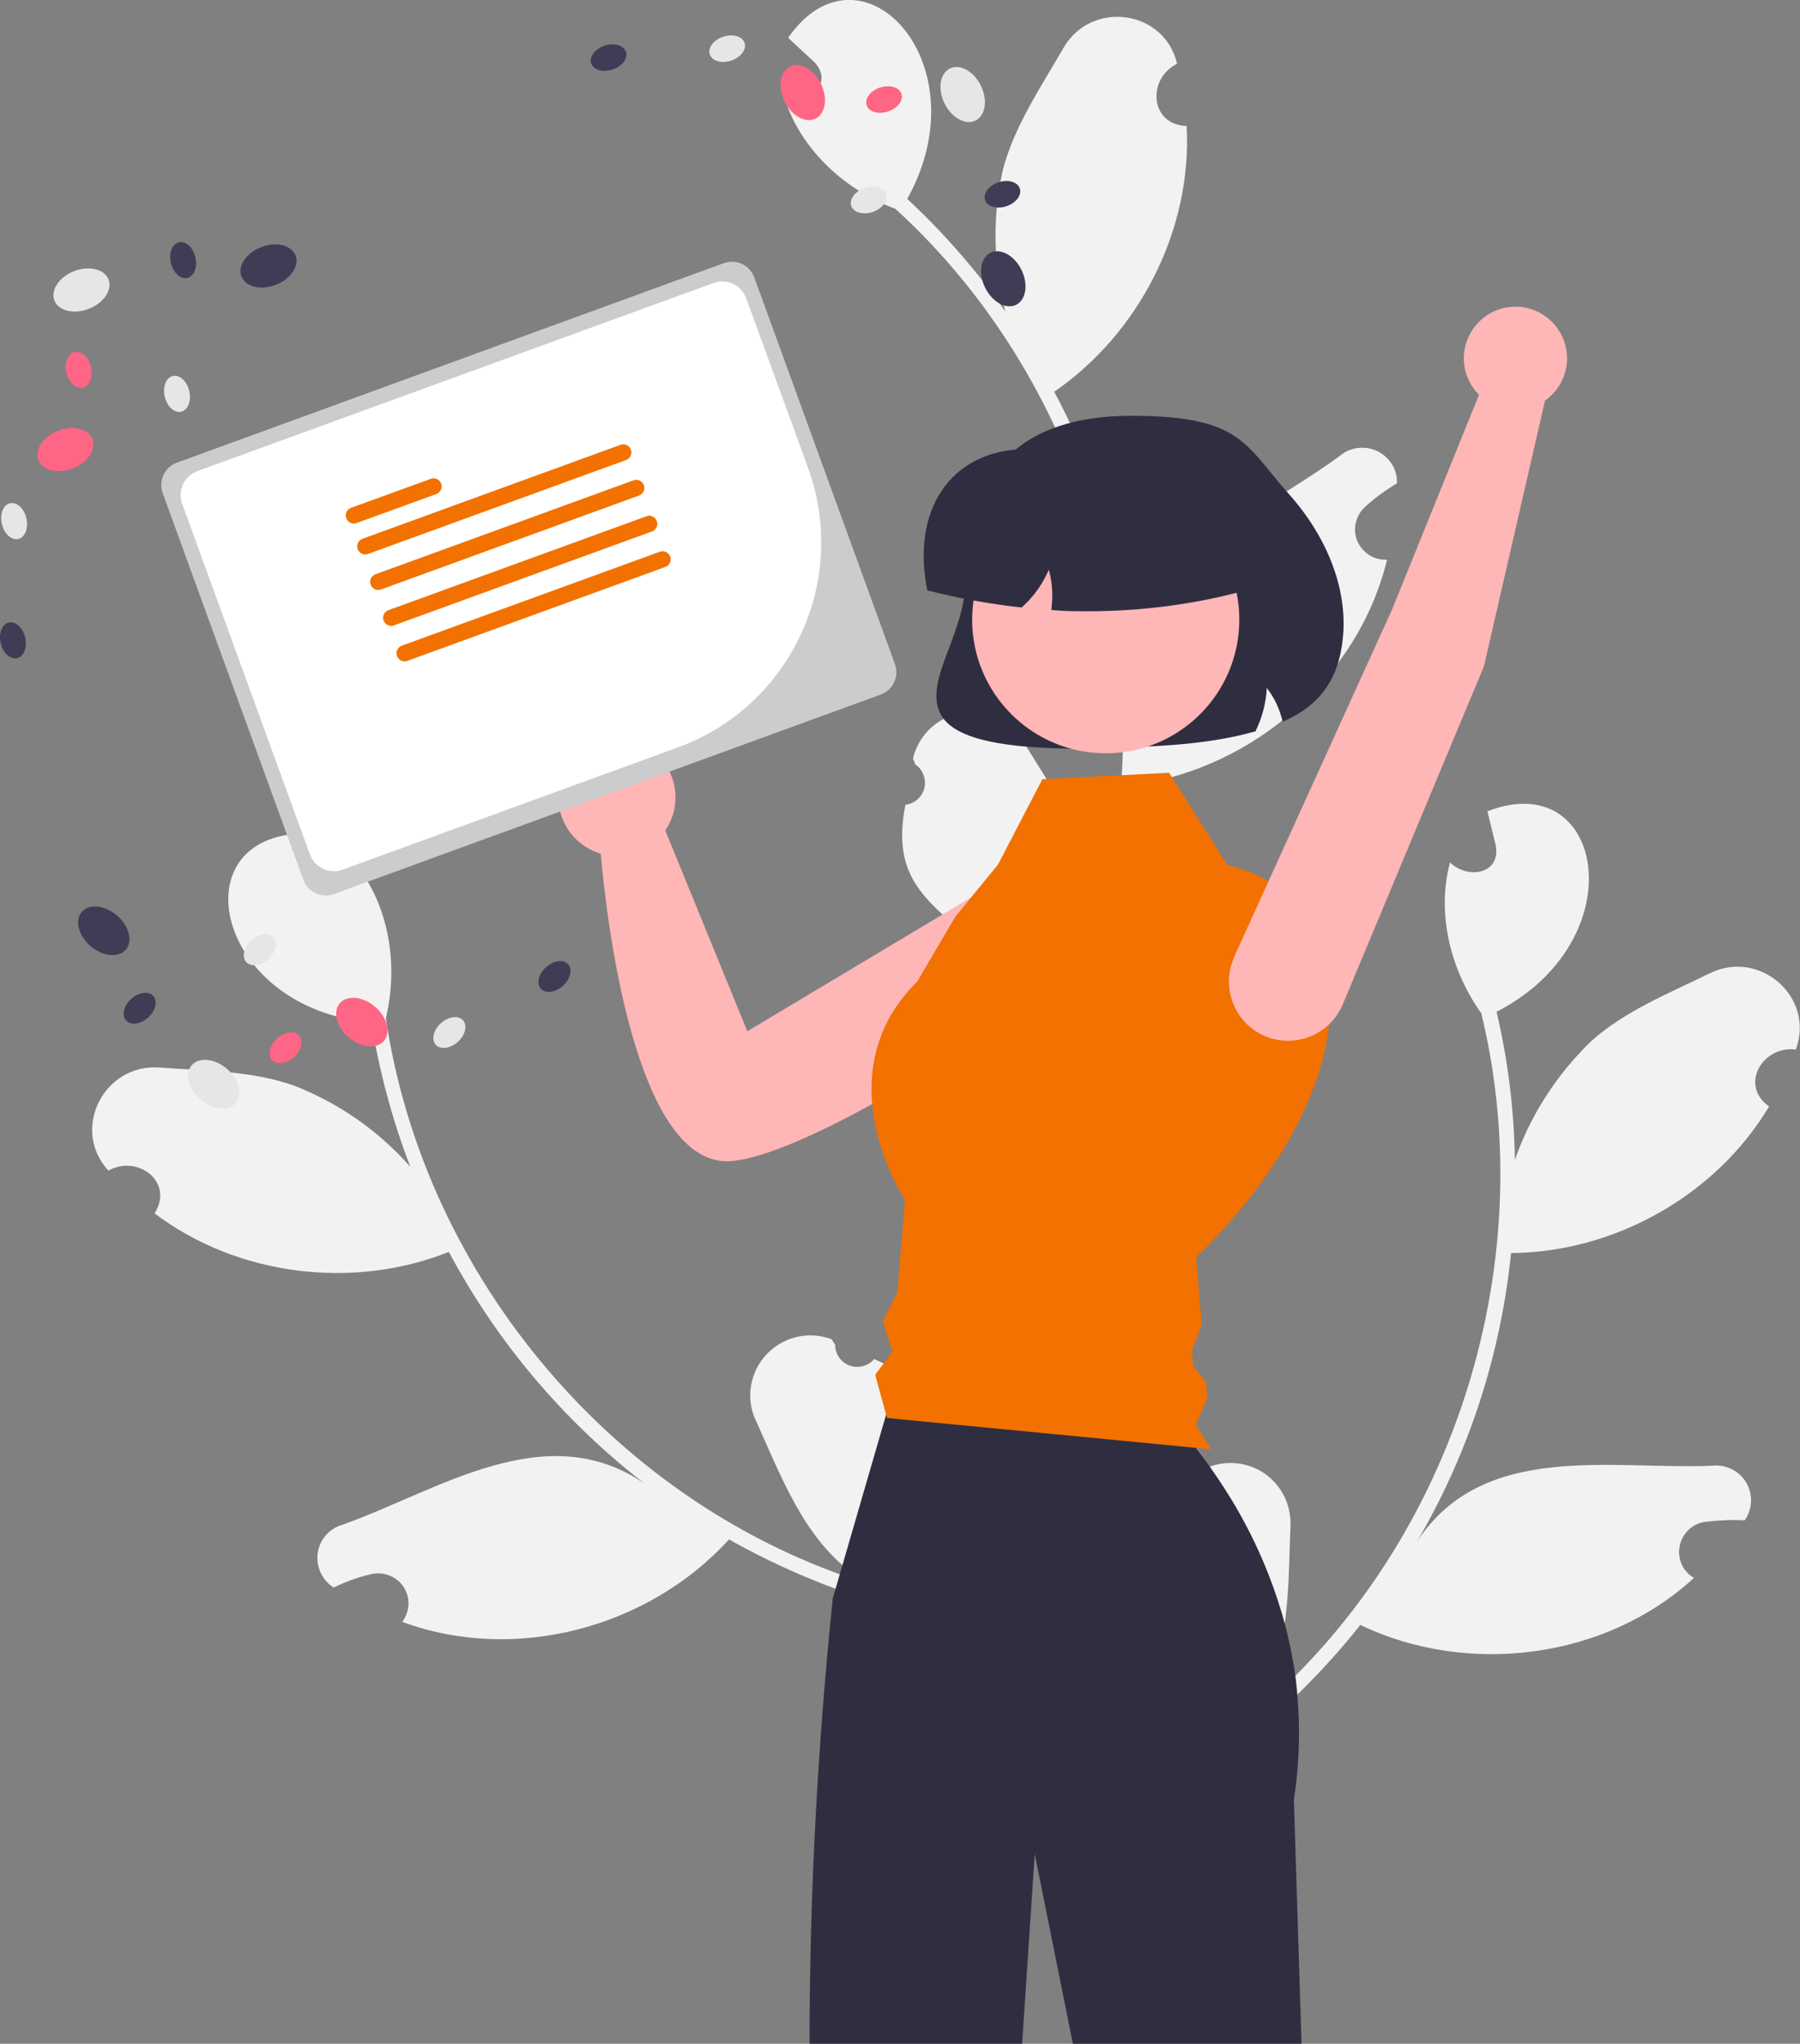 <svg xmlns="http://www.w3.org/2000/svg" id="Layer_1" data-name="Layer 1" viewBox="0 0 471.6 535.3"><rect x="0" y="0" width="471.6" height="535.3" fill="#808080" stroke="none"/><defs><style>      .cls-1 {        fill: #f27100;      }      .cls-1, .cls-2, .cls-3, .cls-4, .cls-5, .cls-6, .cls-7, .cls-8, .cls-9 {        stroke-width: 0px;      }      .cls-2 {        fill: #ffb6b6;      }      .cls-3 {        fill: #3f3d56;      }      .cls-4 {        fill: #f2f2f2;      }      .cls-5 {        fill: #2f2e41;      }      .cls-6 {        fill: #ccc;      }      .cls-7 {        fill: #fff;      }      .cls-8 {        fill: #e6e6e6;      }      .cls-9 {        fill: #ff6584;      }    </style></defs><path class="cls-4" d="M303.2,396.3c2.9,1.5,6.4.4,7.9-2.4.8-1.5.9-3.3.3-4.9.1-.6.2-1,.3-1.6,6.3-5.9,16.3-5.6,22.2.8,2.9,3.1,4.4,7.3,4.2,11.5-.7,17.6.1,36.7-11.6,50.9,53.5-43.7,77.9-118.2,61.6-185.2-8-11.2-11.8-26-8.2-39.5,4.5,4.4,13.3,3.2,12-4.4-.7-3-1.5-6-2.2-9,30.8-12,38.9,33.8,2.4,52.5,3,12.7,4.6,25.8,4.8,38.8,4.1-11.8,11-22.4,20-31.1,8.8-7.9,20.3-12.5,31.1-17.8,13.1-6.4,27.6,6.3,22.5,20-8.7-1.1-14.9,9.3-7,14.9-13.9,23.3-40.5,38.2-67.6,38.4-2.7,26.6-11.1,52.4-24.6,75.5,17.3-26.3,50.8-18.7,77.2-19.8,5-.6,9.6,2.9,10.2,7.9.3,2.3-.3,4.6-1.6,6.4-3.5-.2-7,0-10.4.4-4.3.6-7.3,4.7-6.7,9,.3,2.4,1.7,4.4,3.8,5.7-23.2,21.3-59.2,25.8-87.4,12.3-8.3,10.5-17.8,20.1-28.1,28.7l-42-20c0-.5.2-1.1.3-1.6,3.8,2.1,7.8,3.7,11.9,4.8-4.5-17.1-9.5-27.1,4.6-41.2h0Z"></path><path class="cls-4" d="M229.1,355.9c-2.1,2.5-5.8,2.8-8.2.8-1.3-1.1-2.1-2.7-2.1-4.5-.3-.5-.6-.9-.9-1.4-8.1-3.1-17.2,1-20.3,9.1-1.5,4-1.4,8.4.5,12.3,7.3,16.1,13.7,34,29.9,42.8-66.1-20.3-116.8-80.1-126.9-148.3,3.2-13.4,1.1-28.5-7.3-39.6-2.5,5.8-11.1,8-12.7.4-.5-3.1-.9-6.1-1.4-9.2-33.1.5-23.3,46,17.6,49.5,2.1,12.9,5.5,25.6,10.2,37.8-8.3-9.4-18.6-16.6-30.3-21.2-11.1-4-23.5-3.9-35.5-4.8-14.6-1-23.2,16.3-13.3,27,7.7-4.3,17.3,3,12.1,11.2,21.7,16.4,52,20.1,77.1,10.1,12.6,23.6,30.1,44.3,51.3,60.7-25.9-17.8-54.1,1.8-79,10.7-4.9,1.3-7.8,6.3-6.4,11.2.6,2.2,2,4.1,3.9,5.3,3.1-1.5,6.4-2.7,9.8-3.5,4.3-1,8.6,1.6,9.6,5.8.6,2.3,0,4.8-1.4,6.7,29.5,10.9,64.5,1.6,85.6-21.6,11.7,6.6,24,11.9,36.8,16l31.3-34.3c-.3-.5-.6-.9-.8-1.4-2.7,3.4-5.8,6.4-9.2,9-2.3-17.5-1.4-28.6-19.8-36.4h0Z"></path><path class="cls-4" d="M237.1,210.8c3.2-.3,5.6-3.2,5.2-6.4-.2-1.7-1.1-3.3-2.5-4.2-.2-.6-.4-1-.6-1.5,2-8.5,10.4-13.7,18.9-11.8,4.2,1,7.7,3.6,9.9,7.2,9.2,15,20.6,30.4,18.8,48.7,20-66.1-1.2-141.6-52.2-188.1-12.9-4.8-24.3-15-28.8-28.2,6.2,1.1,12.8-4.8,7.5-10.3-2.3-2.1-4.6-4.2-6.8-6.3,18.9-27.2,51.1,6.4,31.2,42.2,9.6,8.9,18.2,18.8,25.7,29.5-3.2-12.1-3.4-24.7-.7-36.9,2.9-11.4,9.9-21.7,15.9-32.1,7.3-12.7,26.5-10.1,29.8,4.1-7.9,3.9-7.2,16,2.5,16.3,1.5,27.1-12.4,54.3-34.7,69.6,12.6,23.6,20,49.7,21.7,76.4-.3-31.5,31.7-43.9,53-59.5,3.8-3.3,9.6-2.9,12.9.9,1.5,1.7,2.3,3.9,2.2,6.2-3,1.8-5.8,3.8-8.4,6.2-3.2,3-3.5,8-.5,11.2,1.6,1.8,3.9,2.7,6.3,2.6-7.4,30.6-34.7,54.4-65.7,58.9-1.1,13.4-3.5,26.6-7.3,39.5l-46,6.8c-.2-.5-.5-1-.7-1.5,4.3-.4,8.5-1.2,12.6-2.6-13.2-11.7-22.9-17.2-19.1-36.8h0Z"></path><path class="cls-5" d="M283.4,196.1c-20.9,0-32.3-2.6-36.3-8-3.5-4.8-1.2-11.2,1.6-18.5,2-5.3,4.2-11.3,4.2-17.2,0-28.9,14.6-43.5,43.5-43.5s29.8,7.6,41.2,20.4c10.4,11.6,15.6,25.5,14.2,38.1h0c-1.1,10.4-5.9,17.2-15.2,21.4l-.5.2-.2-.6c-.8-3-2.1-5.8-4-8.2-.2,3.9-1.2,7.7-2.9,11.2v.2c0,0-.3,0-.3,0-10.4,3-22.8,3.8-32.5,4.1-4.7.2-9,.3-13,.3Z"></path><path class="cls-2" d="M289.1,236.3c-2.8-8.2-11.7-12.6-19.9-9.8-1.6.6-3.2,1.4-4.5,2.4l-68.9,41.2-21.5-52.6c4.8-7,3-16.5-4-21.3-7-4.8-16.5-3-21.3,4-4.8,7-3,16.5,4,21.3,1.3.9,2.8,1.6,4.4,2.1,1.3,15.2,8.7,82.9,34.4,80.5,21.6-2.1,75.2-37.8,91.8-50.1,5.5-4.1,7.7-11.2,5.5-17.6Z"></path><path class="cls-5" d="M341,535.3h-59.9l-10-49.7-3.3,49.7h-55.7c0-39,2.1-78,6.1-116.8l.7-2.3,1.1-3.8.7-2.4,11.5-39.6.9-3.1h69.4c4,3.7,7.7,7.8,11,12.2,1.1,1.4,2.3,3,3.5,4.7.8,1.2,1.7,2.4,2.6,3.8,7.7,11.5,13.5,24.2,17.1,37.6h0c.6,2.3,1.1,4.6,1.6,7h0c.4,2.1.8,4.3,1.1,6.5.2,1.6.4,3.2.5,4.9.8,9.1.5,18.4-.9,27.4l2,64Z"></path><ellipse class="cls-8" cx="21.3" cy="76" rx="7.6" ry="5.3" transform="translate(-26 12.8) rotate(-21.2)"></ellipse><ellipse class="cls-3" cx="70.3" cy="69.7" rx="7.6" ry="5.3" transform="translate(-20.4 30.1) rotate(-21.2)"></ellipse><ellipse class="cls-9" cx="17.1" cy="117.8" rx="7.6" ry="5.3" transform="translate(-41.4 14.1) rotate(-21.2)"></ellipse><ellipse class="cls-8" cx="3.7" cy="136.5" rx="3.3" ry="4.8" transform="translate(-31.3 4.5) rotate(-13.3)"></ellipse><ellipse class="cls-3" cx="3.4" cy="167.7" rx="3.3" ry="4.8" transform="translate(-38.5 5.3) rotate(-13.3)"></ellipse><ellipse class="cls-8" cx="46.4" cy="103.1" rx="3.3" ry="4.8" transform="translate(-22.5 13.5) rotate(-13.3)"></ellipse><ellipse class="cls-9" cx="20.6" cy="96.8" rx="3.3" ry="4.8" transform="translate(-21.7 7.4) rotate(-13.3)"></ellipse><ellipse class="cls-3" cx="48" cy="68.1" rx="3.3" ry="4.8" transform="translate(-14.4 12.9) rotate(-13.3)"></ellipse><ellipse class="cls-8" cx="56" cy="283.9" rx="5.3" ry="7.6" transform="translate(-196.5 142.6) rotate(-49.6)"></ellipse><ellipse class="cls-3" cx="27.2" cy="243.8" rx="5.3" ry="7.6" transform="translate(-176.1 106.5) rotate(-49.6)"></ellipse><ellipse class="cls-9" cx="94.8" cy="267.7" rx="5.3" ry="7.6" transform="translate(-170.5 166.4) rotate(-49.6)"></ellipse><ellipse class="cls-8" cx="117.6" cy="270.6" rx="4.8" ry="3.3" transform="translate(-150.3 147.1) rotate(-41.8)"></ellipse><ellipse class="cls-3" cx="145.2" cy="256" rx="4.8" ry="3.3" transform="translate(-133.6 161.7) rotate(-41.8)"></ellipse><ellipse class="cls-8" cx="67.9" cy="249" rx="4.8" ry="3.3" transform="translate(-148.5 108.4) rotate(-41.8)"></ellipse><ellipse class="cls-9" cx="74.7" cy="274.6" rx="4.8" ry="3.3" transform="translate(-163.9 119.5) rotate(-41.8)"></ellipse><ellipse class="cls-3" cx="36.4" cy="264.3" rx="4.8" ry="3.3" transform="translate(-166.7 91.3) rotate(-41.8)"></ellipse><ellipse class="cls-8" cx="252.3" cy="24.8" rx="5.3" ry="7.6" transform="translate(14.9 113.9) rotate(-26.2)"></ellipse><ellipse class="cls-3" cx="262.9" cy="73.1" rx="5.3" ry="7.6" transform="translate(-5.3 123.5) rotate(-26.2)"></ellipse><ellipse class="cls-9" cx="210.3" cy="24.3" rx="5.3" ry="7.6" transform="translate(10.9 95.3) rotate(-26.2)"></ellipse><ellipse class="cls-8" cx="190.5" cy="12.6" rx="4.8" ry="3.3" transform="translate(5.7 60.6) rotate(-18.3)"></ellipse><ellipse class="cls-3" cx="159.4" cy="15" rx="4.8" ry="3.3" transform="translate(3.4 50.9) rotate(-18.3)"></ellipse><ellipse class="cls-8" cx="227.6" cy="52.2" rx="4.8" ry="3.3" transform="translate(-4.9 74.3) rotate(-18.3)"></ellipse><ellipse class="cls-9" cx="231.6" cy="25.9" rx="4.8" ry="3.3" transform="translate(3.6 74.2) rotate(-18.3)"></ellipse><ellipse class="cls-3" cx="262.6" cy="50.7" rx="4.8" ry="3.3" transform="translate(-2.6 85.2) rotate(-18.3)"></ellipse><path class="cls-1" d="M273.3,204.1l33-1.7,15.3,24.2s28.9,4.8,26.9,38.8-35.1,63.8-35.1,63.8l1.4,17.7-2.5,7,.3,3.9,3.4,4.2.3,4.3-3,6.8,4,6.5-84.9-8.2-3.1-11.3,4.5-6.1-2.5-7.9,3.8-7.6,2-24.2s-21.7-32.6,3.2-57.2l10-17,11.2-13.7,11.7-22.5Z"></path><circle class="cls-2" cx="289.7" cy="162.3" r="35"></circle><path class="cls-5" d="M285,160.1c-3,0-6,0-9-.3h-.5s0-.6,0-.6c.4-3.3.2-6.7-.7-10-1.6,3.7-3.9,7-6.9,9.7l-.2.2h-.2c-8.2-.9-16.3-2.4-24.3-4.4h-.3c0,0,0-.4,0-.4-.6-2.9-.9-5.9-.9-8.9,0-9.3,3.4-17.2,9.5-22.1,6.7-5.4,16.2-7,27-4.6h34.2c7.8,0,14.2,6.4,14.2,14.2v21.7h-.4c-13.5,3.7-27.5,5.5-41.5,5.5Z"></path><path class="cls-6" d="M46.3,121.2c-3.2,1.2-4.8,4.7-3.7,7.9l36.9,101.4c1.2,3.2,4.7,4.8,7.9,3.7l143.4-52.3c3.2-1.2,4.8-4.7,3.7-7.9l-36.9-101.4c-1.2-3.2-4.7-4.8-7.9-3.7L46.3,121.2Z"></path><path class="cls-7" d="M177.5,195.8l-87.8,32c-3.4,1.2-7.2-.5-8.5-4l-33.5-91.9c-1.2-3.4.5-7.2,4-8.5l135.3-49.3c3.4-1.2,7.2.5,8.5,4l16.2,44.4c10.8,29.7-4.5,62.5-34.2,73.3Z"></path><path class="cls-1" d="M114.3,129.4l-20.9,7.6c-1.1.4-2.3-.2-2.7-1.3-.4-1.1.2-2.3,1.3-2.7,0,0,0,0,0,0l20.9-7.6c1.1-.4,2.3.2,2.7,1.3.4,1.1-.2,2.3-1.3,2.7Z"></path><path class="cls-1" d="M164,120.5l-67.6,24.6c-1.1.4-2.3-.2-2.7-1.3-.4-1.1.2-2.3,1.3-2.7l67.6-24.6c1.1-.4,2.3.2,2.7,1.3.4,1.1-.2,2.3-1.3,2.7h0Z"></path><path class="cls-1" d="M167.4,129.8l-67.6,24.6c-1.1.4-2.3-.2-2.7-1.3-.4-1.1.2-2.3,1.3-2.7,0,0,0,0,0,0l67.6-24.6c1.1-.4,2.3.2,2.7,1.3s-.2,2.3-1.3,2.7h0Z"></path><path class="cls-1" d="M170.8,139.2l-67.6,24.6c-1.1.4-2.3-.2-2.7-1.3-.4-1.1.2-2.3,1.3-2.7l67.6-24.6c1.1-.4,2.3.2,2.7,1.3.4,1.1-.2,2.3-1.3,2.7h0Z"></path><path class="cls-1" d="M174.3,148.5l-67.6,24.6c-1.1.4-2.3-.2-2.7-1.3-.4-1.1.2-2.3,1.3-2.7,0,0,0,0,0,0l67.6-24.6c1.1-.4,2.3.2,2.7,1.3.4,1.1-.2,2.3-1.3,2.7Z"></path><path class="cls-2" d="M388.8,174.5l-37,88.6c-3.3,7.8-12.2,11.5-20.1,8.4h0c-7.9-3.2-11.8-12.2-8.6-20.2.1-.3.2-.5.3-.8l41.3-90.8,22.8-56.3c-5.3-5.3-5.3-13.8,0-19.1,5.3-5.3,13.8-5.3,19.1,0s5.3,13.8,0,19.1c-.6.6-1.2,1.1-1.8,1.5l-16,69.6Z"></path></svg>